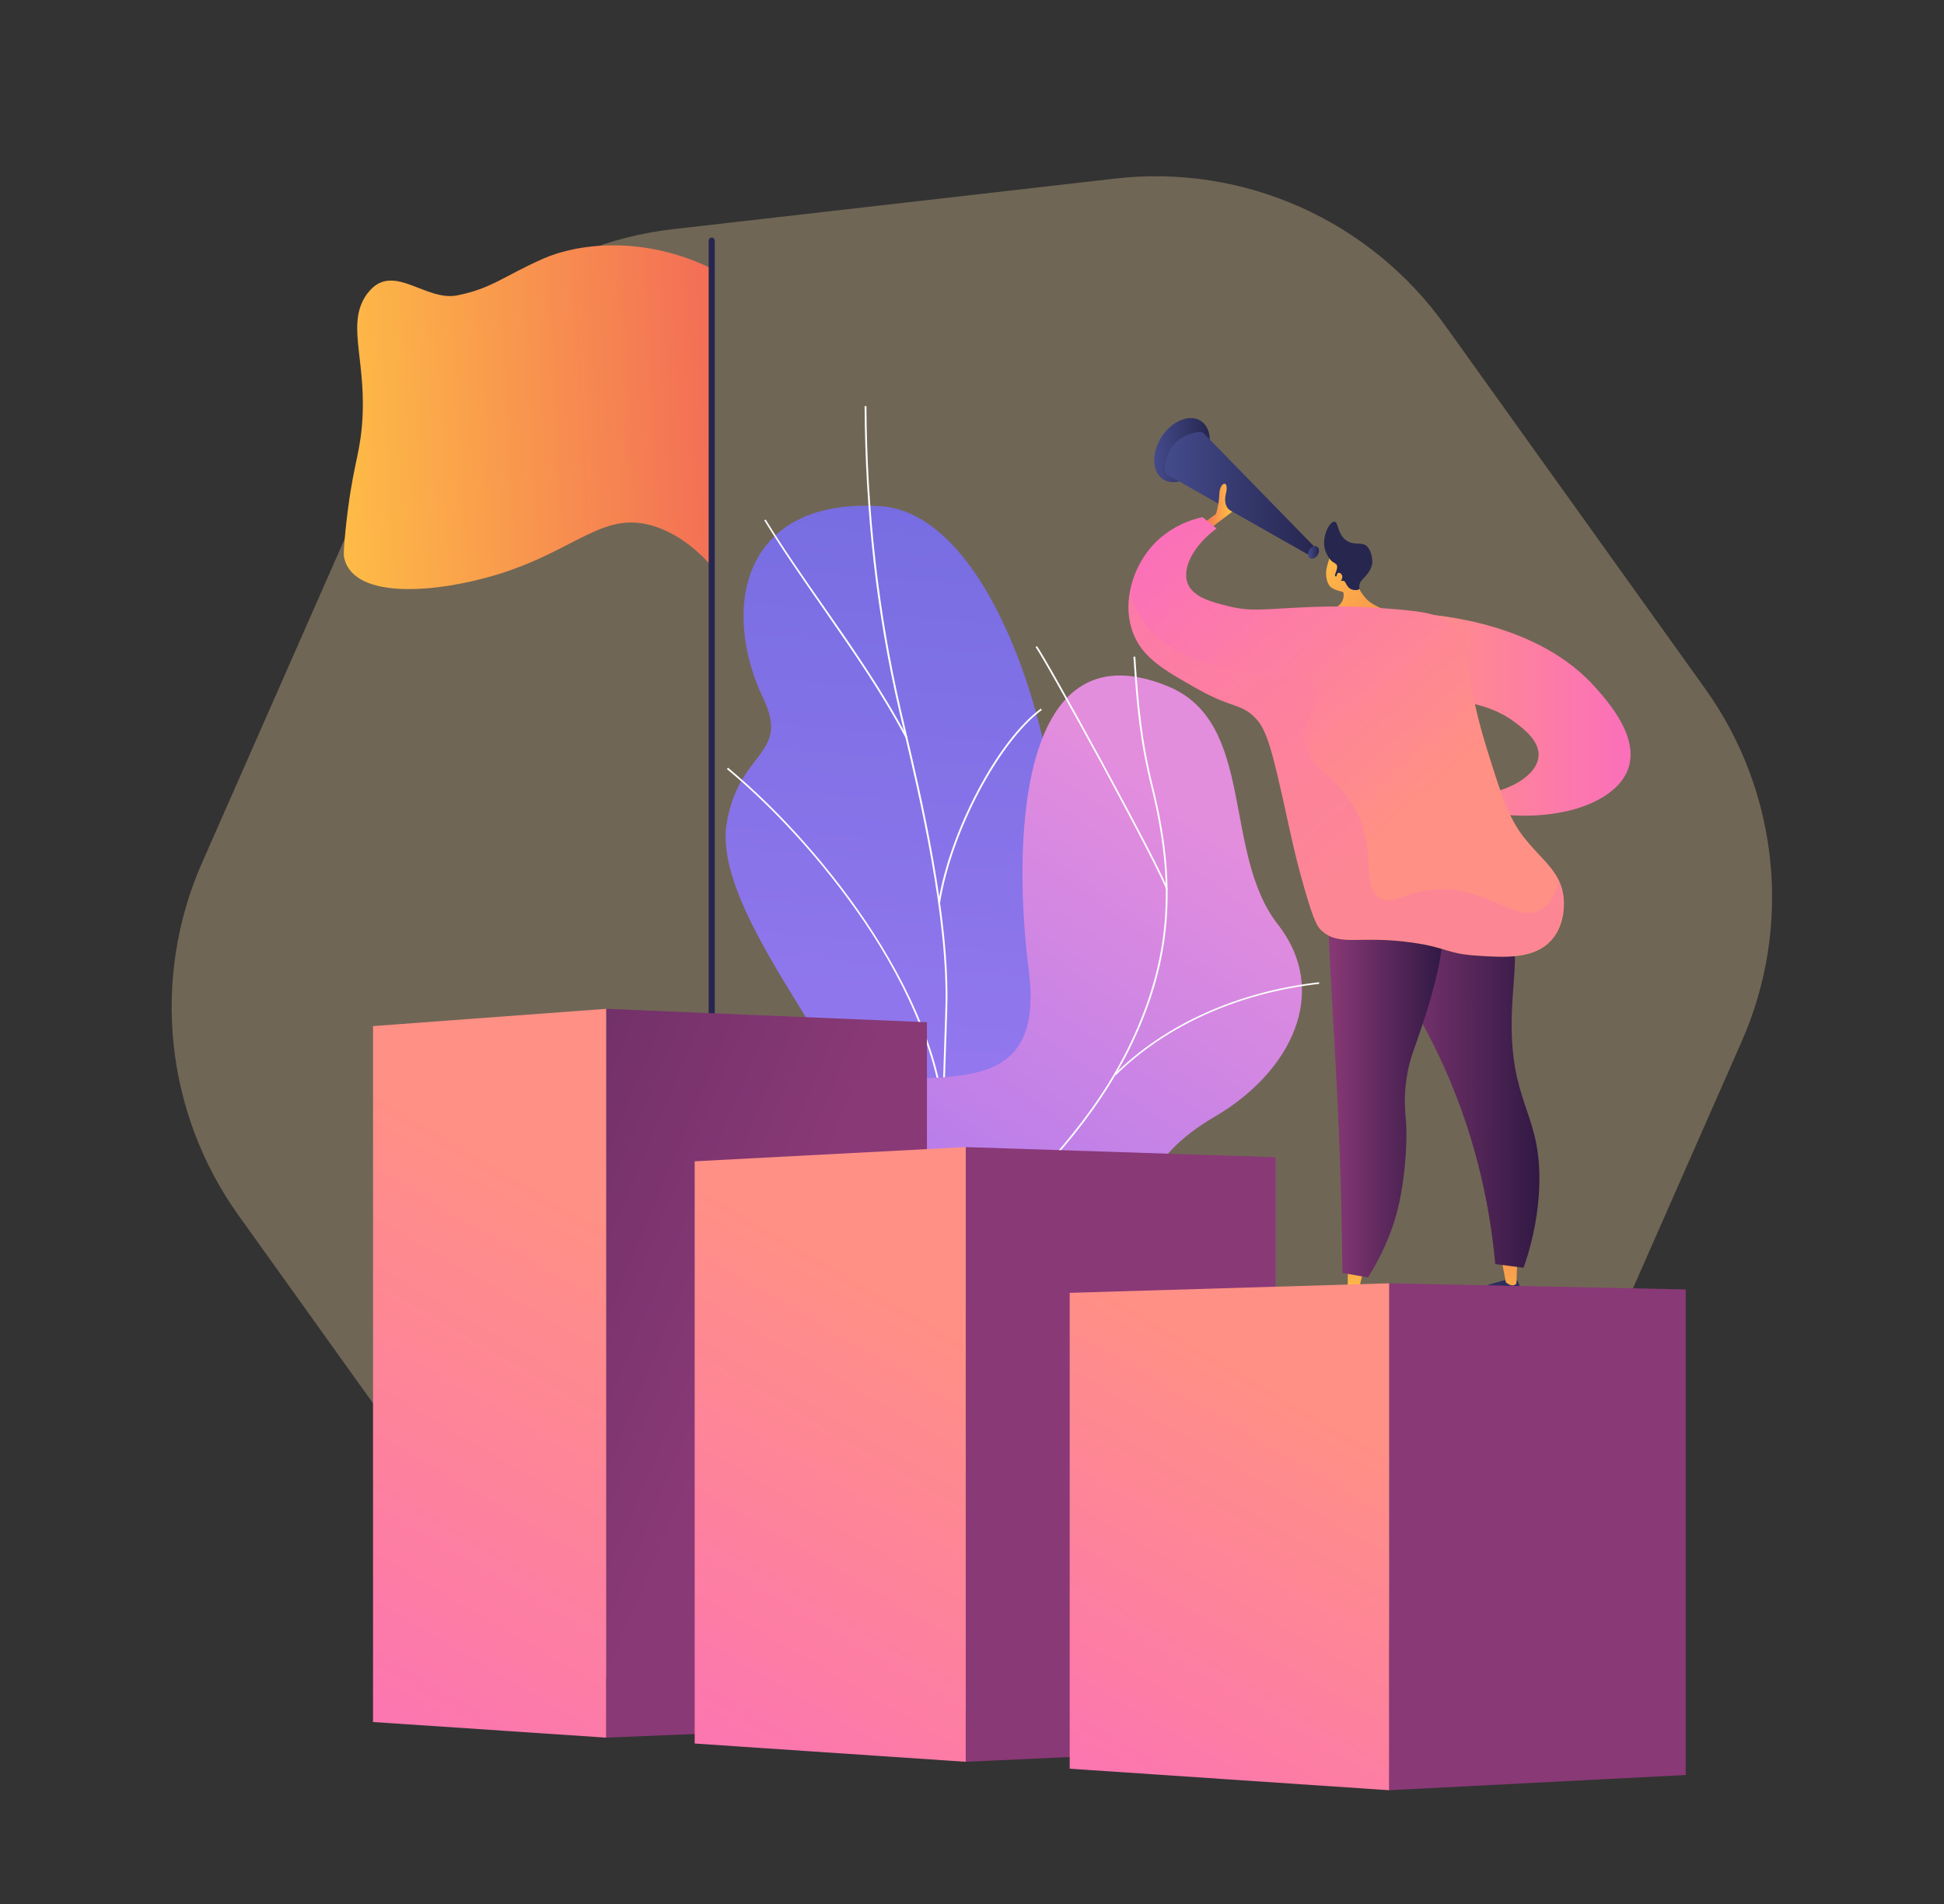 <svg width="443" height="434" viewBox="0 0 443 434" fill="none" xmlns="http://www.w3.org/2000/svg">
<rect x="0" y="0" width="443" height="434" fill="#333333" stroke="none"/>
<path opacity="0.3" d="M88.586 100.022C100.184 73.682 124.821 55.501 153.343 52.237L254.19 40.694C283.379 37.353 312.113 50.146 329.275 74.123L388.576 156.971C405.347 180.4 408.523 210.965 396.925 237.307L354.361 333.977C342.763 360.319 318.124 378.5 289.601 381.763L188.742 393.302C159.552 396.642 130.818 383.848 113.657 359.871L54.367 277.03C37.599 253.601 34.423 223.037 46.021 196.697L88.586 100.022Z" fill="#FFDCA5"/>
<path d="M237.698 280.091C240.336 284.255 242.973 287.402 245.703 291.335C225.251 294.99 206.234 302.208 185.505 305.956C193.093 279.906 203.041 266.858 188.003 239.234C180.924 226.278 163.202 202.773 165.562 187.92C168.2 170.985 180.184 172.28 173.937 159.186C164.174 138.734 169.079 113.424 200.589 115.367C231.683 117.264 249.497 196.11 238.161 221.512C232.794 245.018 223.956 258.344 237.698 280.091Z" fill="url(#paint0_linear)"/>
<path d="M213.591 296.516H214.008C213.776 288.835 214.1 281.062 214.47 273.566L214.609 270.743C214.887 264.728 215.025 259.314 215.118 254.549C215.164 251.865 215.257 249.32 215.303 246.868C215.534 239.372 215.72 234.097 215.812 231.506C215.858 230.627 215.858 230.025 215.858 229.794C216.506 209.203 209.843 180.978 206.234 165.801C205.864 164.182 205.494 162.701 205.216 161.452C200.219 139.751 197.581 116.569 197.443 92.555H197.026C197.165 116.615 199.756 139.797 204.8 161.544C205.077 162.794 205.447 164.274 205.818 165.94C209.427 181.071 216.09 209.296 215.442 229.84C215.442 230.118 215.396 230.673 215.396 231.552C215.303 234.143 215.118 239.418 214.887 246.96C214.794 249.412 214.748 251.957 214.702 254.641C214.609 259.407 214.47 264.821 214.193 270.836L214.054 273.658C213.684 281.062 213.36 288.835 213.591 296.516Z" fill="#FCFDFE"/>
<path d="M215.115 258.482H215.531C215.3 244.832 209.562 228.915 198.92 212.442C190.036 198.7 178.006 185.05 165.883 174.963L165.651 175.287C177.774 185.328 189.758 198.977 198.642 212.674C209.192 229.053 214.883 244.924 215.115 258.482Z" fill="#FCFDFE"/>
<path d="M206.462 168.346L206.832 168.16C201.326 157.75 194.524 147.94 187.907 138.455C183.373 131.977 178.699 125.268 174.489 118.419L174.165 118.605C178.375 125.453 183.049 132.162 187.583 138.686C194.154 148.172 201.002 157.935 206.462 168.346Z" fill="#FCFDFE"/>
<path d="M214.238 205.687C216.829 189.492 227.703 168.994 237.42 161.822L237.189 161.499C227.379 168.717 216.459 189.307 213.822 205.595L214.238 205.687Z" fill="#FCFDFE"/>
<path d="M234.414 220.957C237.653 246.036 222.384 245.62 202.857 245.897C213.407 266.95 222.893 287.865 232.424 309.103C245.473 308.733 254.819 308.178 256.855 292.492C259.169 274.724 259.955 264.359 276.983 254.411C294.011 244.417 303.311 226.232 291.188 210.685C278.417 194.305 286.284 164.646 266.109 156.41C230.99 141.973 231.036 194.861 234.414 220.957Z" fill="url(#paint1_linear)"/>
<path d="M224.42 280.414C239.597 265.422 251.766 252.513 259.586 234.328C267.036 216.93 268.007 200.551 262.825 179.636C260.141 168.809 259.447 160.712 258.707 149.653L258.29 149.699C259.031 160.804 259.725 168.901 262.455 179.775C267.591 200.597 266.619 216.884 259.216 234.189C251.442 252.328 239.273 265.191 224.143 280.183L224.42 280.414Z" fill="#FCFDFE"/>
<path d="M257.368 301.699L257.6 301.375C251.631 297.674 245.708 295.036 239.415 293.324C236.223 292.445 233.122 292.168 229.467 291.982V292.399C233.076 292.538 236.13 292.862 239.323 293.694C245.523 295.406 251.446 297.998 257.368 301.699Z" fill="#FCFDFE"/>
<path d="M254.217 245.11C265.646 233.774 282.119 226.324 300.627 224.242L300.581 223.872C282.026 226.001 265.461 233.45 253.94 244.879L254.217 245.11Z" fill="#FCFDFE"/>
<path d="M265.739 202.772L266.109 202.68C265.693 200.829 258.243 186.716 251.442 174.131C244.593 161.499 237.005 147.988 236.265 147.248L235.987 147.525C236.635 148.173 243.39 160.157 251.118 174.316C257.919 186.902 265.323 200.968 265.739 202.772Z" fill="#FCFDFE"/>
<path d="M345.833 291.935C345.833 291.935 346.99 294.619 346.944 295.082C346.851 296.007 346.111 296.701 345.278 296.655C342.78 296.516 338.014 296.146 335.515 295.406C332.045 294.342 343.983 291.519 343.983 291.519L345.833 291.935Z" fill="url(#paint2_linear)"/>
<path d="M345.744 287.957L345.559 292.538C345.559 292.538 344.865 293.648 343.153 292.26L342.228 287.402L345.744 287.957Z" fill="url(#paint3_linear)"/>
<path d="M337.089 202.957C339.865 204.484 341.531 206.566 342.179 207.492C347.454 214.756 344.215 222.622 344.493 235.069C344.863 252.374 351.479 254.595 350.739 271.021C350.369 278.748 348.611 284.949 347.176 288.928C345.048 288.65 342.919 288.373 340.745 288.095C339.773 277.453 337.136 261.027 329.038 243.074C320.571 224.288 310.993 214.663 314.833 207.399C318.026 201.384 329.408 198.746 337.089 202.957Z" fill="url(#paint4_linear)"/>
<path opacity="0.3" d="M314.832 207.399C317.978 201.383 329.407 198.746 337.088 203.003C337.366 203.142 337.643 203.327 337.875 203.512C332.276 212.997 332.183 219.522 333.433 223.917C334.728 228.406 337.366 230.673 338.013 237.151C338.707 244.369 335.792 245.618 336.903 251.495C338.291 258.898 343.288 258.759 344.63 266.024C345.926 272.918 342.039 276.25 344.491 280.692C345.417 282.404 346.944 283.607 348.609 284.439C348.147 286.151 347.638 287.678 347.175 288.974C345.047 288.696 342.918 288.419 340.743 288.141C339.772 277.499 337.134 261.073 329.037 243.12C320.616 224.287 311.037 214.663 314.832 207.399Z" fill="url(#paint5_linear)"/>
<path d="M309.699 293.741C309.699 293.741 310.855 296.425 310.809 296.888C310.717 297.813 309.976 298.507 309.143 298.461C306.645 298.322 301.879 297.952 299.38 297.211C295.91 296.147 307.848 293.325 307.848 293.325L309.699 293.741Z" fill="url(#paint6_linear)"/>
<path d="M310.668 289.761L309.511 294.435C309.511 294.435 308.817 295.545 307.105 294.157L307.151 289.206L310.668 289.761Z" fill="url(#paint7_linear)"/>
<path d="M326.867 205.688C332.003 211.009 325.525 229.749 322.147 239.373C321.824 240.252 320.991 242.566 320.528 245.805C319.834 250.339 320.25 253.624 320.435 256.169C320.435 256.169 320.898 262.693 319.279 271.994C318.492 276.482 316.688 283.33 311.737 291.15C309.793 290.826 307.85 290.456 305.906 290.132C305.814 281.711 305.629 267.968 304.796 250.941C303.454 223.132 301.141 197.729 304.009 197.174C304.981 196.989 305.166 199.719 308.127 202.264C314.79 208.094 322.934 201.662 326.867 205.688Z" fill="url(#paint8_linear)"/>
<path d="M322.007 139.751C328.624 140.168 350.742 142.158 363.651 156.779C366.705 160.249 374.201 168.717 370.638 176.167C367.168 183.339 354.304 187.642 339.081 185.236C338.063 183.94 337.045 182.644 335.981 181.349C344.402 180.47 350.233 176.537 350.603 172.419C350.927 168.809 346.994 165.941 345.004 164.46C338.295 159.509 329.827 159.602 326.912 159.74C325.293 153.077 323.627 146.414 322.007 139.751Z" fill="url(#paint9_linear)"/>
<path d="M264.677 99.588C262.317 103.29 262.502 107.593 265.047 109.259C267.638 110.925 271.664 109.259 274.024 105.604C276.383 101.948 276.198 97.599 273.653 95.933C271.062 94.267 267.037 95.933 264.677 99.588Z" fill="url(#paint10_linear)"/>
<path d="M300.162 125.268L274.436 98.894C274.112 98.57 273.603 98.385 273.14 98.431C271.104 98.709 265.69 100.143 265.459 106.945C265.459 107.5 265.737 108.056 266.246 108.333L298.543 126.657L300.162 125.268Z" fill="url(#paint11_linear)"/>
<path d="M298.405 125.315C297.943 126.055 297.989 126.888 298.498 127.212C299.007 127.536 299.793 127.212 300.256 126.518C300.719 125.777 300.673 124.944 300.164 124.621C299.655 124.25 298.868 124.574 298.405 125.315Z" fill="url(#paint12_linear)"/>
<path d="M276.245 120.086L280.826 116.616C280.826 116.616 278.559 115.922 279.346 112.544C280.178 109.166 277.957 109.814 277.865 112.544C277.772 115.274 277.078 117.171 277.078 117.171L274.256 119.207L276.245 120.086Z" fill="url(#paint13_linear)"/>
<path d="M302.81 133.273C301.792 131.468 302.301 129.433 302.439 128.97C302.948 127.119 303.087 126.841 303.457 126.471L303.966 125.962C303.966 125.962 304.013 125.962 304.013 125.916C304.337 125.685 305.632 125.361 305.91 125.314C306.789 125.314 308.501 128.461 309.38 133.273C309.473 133.458 309.519 133.643 309.611 133.782C309.75 134.106 309.843 134.337 309.843 134.384C309.982 134.754 310.907 136.188 311.925 137.021C314.238 138.964 319.56 140.167 319.513 141C319.467 141.787 314.794 142.342 310.213 142.25C306.974 142.157 301.421 141.741 301.329 140.584C301.236 139.427 306.789 138.918 306.141 135.031C306.049 134.754 303.55 134.615 302.81 133.273Z" fill="url(#paint14_linear)"/>
<path d="M301.883 125.037C302.253 126.517 303.318 127.906 303.734 128.091C303.78 128.091 304.104 128.276 304.428 128.553C304.474 128.6 304.521 128.646 304.567 128.692C305.122 129.525 303.919 131.006 304.289 131.33C304.567 131.561 305.492 130.913 305.677 131.145C305.863 131.376 305.122 132.07 305.354 132.348C305.492 132.533 305.955 132.209 306.372 132.486C306.557 132.625 306.557 132.764 306.834 133.227C307.019 133.504 307.204 133.782 307.343 133.921C308.084 134.661 309.564 134.615 309.796 134.198C309.842 134.106 309.749 134.013 309.749 133.689C309.749 133.689 309.749 133.366 309.888 132.949C310.073 132.394 310.721 131.839 311.323 131.145C312.433 129.849 312.618 128.924 312.664 128.6C312.664 128.507 312.664 128.415 312.711 128.368C312.803 127.212 312.433 125.592 311.693 124.713C310.49 123.279 308.824 124.482 306.881 123.232C304.66 121.752 305.076 118.929 304.058 118.883C302.901 118.929 301.235 122.307 301.883 125.037Z" fill="#26264F"/>
<path d="M304.703 130.867C304.935 130.265 305.675 130.589 305.86 131.237C305.999 131.885 305.536 132.718 304.935 132.718C304.287 132.764 304.379 131.654 304.703 130.867Z" fill="url(#paint15_linear)"/>
<path d="M329.783 141.603C326.915 139.52 322.38 139.15 313.311 138.502C306.509 138.04 300.17 138.271 296.33 138.456C288.093 138.826 285.04 139.474 279.811 138.132C276.109 137.207 271.899 136.143 270.649 132.996C269.308 129.526 271.899 124.39 277.22 120.457C276.156 119.578 275.091 118.699 274.027 117.866C272.084 118.282 265.883 119.902 261.488 125.732C257.694 130.775 255.796 138.132 258.249 144.379C260.424 149.978 265.328 152.754 272.685 156.918C280.921 161.592 282.68 160.157 286.15 163.72C288.788 166.404 290.083 172.002 292.582 183.107C293.97 189.354 294.988 194.629 297.301 202.634C299.522 210.315 300.309 211.333 301.188 212.119C305.306 215.867 309.702 213.091 321.917 214.849C329.691 215.96 329.645 217.348 336.539 217.811C342.924 218.227 349.634 218.69 353.567 214.248C356.944 210.5 356.389 205.132 356.297 204.346C355.603 198.608 351.438 196.11 347.366 190.973C343.711 186.393 342.045 180.979 338.667 170.152C332.93 151.551 335.567 145.813 329.783 141.603Z" fill="url(#paint16_linear)"/>
<path opacity="0.3" d="M257.508 134.939C258.156 137.438 259.266 139.936 261.024 142.203C266.669 149.607 276.942 151.782 282.263 152.938C291.98 155.02 297.856 153.401 299.707 156.918C301.465 160.249 296.884 162.933 297.393 168.902C298.041 176.12 305.028 176.351 309.377 185.513C313.819 194.906 309.933 202.032 314.421 204.669C317.475 206.427 319.603 203.42 326.405 202.772C338.806 201.661 345.145 210.499 351.021 207.399C352.502 206.612 354.26 204.9 355.278 200.736C355.741 201.8 356.111 202.911 356.25 204.206C356.342 204.947 356.851 210.314 353.52 214.108C349.54 218.55 342.877 218.087 336.492 217.671C329.598 217.208 329.644 215.82 321.871 214.71C309.701 212.951 305.259 215.728 301.141 211.98C300.262 211.193 299.475 210.175 297.254 202.494C294.941 194.489 293.969 189.215 292.535 182.968C290.036 171.863 288.741 166.264 286.103 163.581C282.633 160.064 280.875 161.452 272.638 156.779C265.281 152.614 260.377 149.838 258.202 144.239C257.091 141.324 256.953 138.085 257.508 134.939Z" fill="url(#paint17_linear)"/>
<path d="M162.375 61.322C146.55 53.456 131.42 55.585 123.878 58.916C114.947 62.849 111.986 65.81 104.12 67.337C97.087 68.679 89.822 60.073 84.362 66.134C83.992 66.551 83.53 67.06 83.021 67.939C79.088 74.694 83.715 82.884 82.465 97.182C81.818 104.493 80.244 106.529 78.764 120.595C78.209 125.962 78.301 126.749 78.486 127.351C80.892 136.836 99.909 135.031 113.282 130.96C131.744 125.315 137.666 115.875 149.789 120.179C155.388 122.168 159.645 126.147 162.329 129.201C161.079 106.621 163.624 83.81 162.375 61.322Z" fill="url(#paint18_linear)"/>
<path d="M162.187 240.02C162.557 240.02 162.881 239.697 162.881 239.326V54.845C162.881 54.475 162.557 54.151 162.187 54.151C161.817 54.151 161.493 54.475 161.493 54.845V239.326C161.493 239.697 161.817 240.02 162.187 240.02Z" fill="#26264F"/>
<path d="M138.127 396.046L211.234 393.038V232.987L138.127 229.934V396.046Z" fill="url(#paint19_linear)"/>
<path d="M85.008 392.483L138.127 396.046V229.934L85.008 233.867V392.483Z" fill="url(#paint20_linear)"/>
<path d="M220.074 401.552L290.684 398.313V263.757L220.074 261.444V401.552Z" fill="url(#paint21_linear)"/>
<path d="M158.303 397.387L220.074 401.551V261.443L158.303 264.682V397.387Z" fill="url(#paint22_linear)"/>
<path d="M316.547 408.032L384.148 404.561V293.882L316.547 292.494V408.032Z" fill="url(#paint23_linear)"/>
<path d="M243.765 403.125L316.549 408.03V292.492L243.765 294.666V403.125Z" fill="url(#paint24_linear)"/>
<defs>
<linearGradient id="paint0_linear" x1="196.358" y1="351.781" x2="224.188" y2="12.442" gradientUnits="userSpaceOnUse">
<stop stop-color="#AA80F9"/>
<stop offset="0.996" stop-color="#6165D7"/>
</linearGradient>
<linearGradient id="paint1_linear" x1="277.616" y1="188.463" x2="173.814" y2="337.492" gradientUnits="userSpaceOnUse">
<stop offset="0.004" stop-color="#E38DDD"/>
<stop offset="1" stop-color="#9571F6"/>
</linearGradient>
<linearGradient id="paint2_linear" x1="341.308" y1="288.234" x2="340.256" y2="306.953" gradientUnits="userSpaceOnUse">
<stop offset="0.004" stop-color="#26264F"/>
<stop offset="1" stop-color="#444B8C"/>
</linearGradient>
<linearGradient id="paint3_linear" x1="342.486" y1="301.494" x2="345.851" y2="274.152" gradientUnits="userSpaceOnUse">
<stop stop-color="#FFC444"/>
<stop offset="0.996" stop-color="#F36F56"/>
</linearGradient>
<linearGradient id="paint4_linear" x1="350.804" y1="244.931" x2="313.987" y2="244.931" gradientUnits="userSpaceOnUse">
<stop stop-color="#311944"/>
<stop offset="1" stop-color="#893976"/>
</linearGradient>
<linearGradient id="paint5_linear" x1="350.802" y1="244.931" x2="313.986" y2="244.931" gradientUnits="userSpaceOnUse">
<stop stop-color="#311944"/>
<stop offset="1" stop-color="#893976"/>
</linearGradient>
<linearGradient id="paint6_linear" x1="305.396" y1="286.098" x2="304.344" y2="304.816" gradientUnits="userSpaceOnUse">
<stop offset="0.004" stop-color="#26264F"/>
<stop offset="1" stop-color="#444B8C"/>
</linearGradient>
<linearGradient id="paint7_linear" x1="307.936" y1="297.242" x2="311.301" y2="269.9" gradientUnits="userSpaceOnUse">
<stop stop-color="#FFC444"/>
<stop offset="0.996" stop-color="#F36F56"/>
</linearGradient>
<linearGradient id="paint8_linear" x1="328.756" y1="244.188" x2="302.597" y2="244.188" gradientUnits="userSpaceOnUse">
<stop stop-color="#311944"/>
<stop offset="1" stop-color="#893976"/>
</linearGradient>
<linearGradient id="paint9_linear" x1="371.583" y1="162.829" x2="321.988" y2="162.829" gradientUnits="userSpaceOnUse">
<stop stop-color="#FB6FBB"/>
<stop offset="1" stop-color="#FF9085"/>
</linearGradient>
<linearGradient id="paint10_linear" x1="275.706" y1="102.612" x2="263.017" y2="102.612" gradientUnits="userSpaceOnUse">
<stop offset="0.004" stop-color="#26264F"/>
<stop offset="1" stop-color="#444B8C"/>
</linearGradient>
<linearGradient id="paint11_linear" x1="300.165" y1="112.559" x2="265.47" y2="112.559" gradientUnits="userSpaceOnUse">
<stop offset="0.004" stop-color="#26264F"/>
<stop offset="1" stop-color="#444B8C"/>
</linearGradient>
<linearGradient id="paint12_linear" x1="300.575" y1="125.895" x2="298.096" y2="125.895" gradientUnits="userSpaceOnUse">
<stop offset="0.004" stop-color="#26264F"/>
<stop offset="1" stop-color="#444B8C"/>
</linearGradient>
<linearGradient id="paint13_linear" x1="280.858" y1="115.175" x2="274.316" y2="115.175" gradientUnits="userSpaceOnUse">
<stop stop-color="#FFC444"/>
<stop offset="0.996" stop-color="#F36F56"/>
</linearGradient>
<linearGradient id="paint14_linear" x1="298.167" y1="124.723" x2="323.765" y2="158.53" gradientUnits="userSpaceOnUse">
<stop stop-color="#FFC444"/>
<stop offset="0.996" stop-color="#F36F56"/>
</linearGradient>
<linearGradient id="paint15_linear" x1="299.595" y1="124.396" x2="321.747" y2="153.651" gradientUnits="userSpaceOnUse">
<stop stop-color="#FFC444"/>
<stop offset="0.996" stop-color="#F36F56"/>
</linearGradient>
<linearGradient id="paint16_linear" x1="265.319" y1="118.656" x2="322.107" y2="184.277" gradientUnits="userSpaceOnUse">
<stop stop-color="#FB6FBB"/>
<stop offset="1" stop-color="#FF9085"/>
</linearGradient>
<linearGradient id="paint17_linear" x1="257.866" y1="125.105" x2="314.654" y2="190.726" gradientUnits="userSpaceOnUse">
<stop stop-color="#FF9085"/>
<stop offset="1" stop-color="#FB6FBB"/>
</linearGradient>
<linearGradient id="paint18_linear" x1="67.769" y1="97.475" x2="162.097" y2="92.836" gradientUnits="userSpaceOnUse">
<stop stop-color="#FFC444"/>
<stop offset="0.996" stop-color="#F36F56"/>
</linearGradient>
<linearGradient id="paint19_linear" x1="-50.202" y1="223.777" x2="168.361" y2="315.89" gradientUnits="userSpaceOnUse">
<stop stop-color="#311944"/>
<stop offset="1" stop-color="#893976"/>
</linearGradient>
<linearGradient id="paint20_linear" x1="134.828" y1="276.143" x2="56.028" y2="410.718" gradientUnits="userSpaceOnUse">
<stop stop-color="#FF9085"/>
<stop offset="1" stop-color="#FB6FBB"/>
</linearGradient>
<linearGradient id="paint21_linear" x1="-35.356" y1="215.351" x2="174.126" y2="303.637" gradientUnits="userSpaceOnUse">
<stop stop-color="#311944"/>
<stop offset="1" stop-color="#893976"/>
</linearGradient>
<linearGradient id="paint22_linear" x1="210.047" y1="298.351" x2="139.995" y2="417.988" gradientUnits="userSpaceOnUse">
<stop stop-color="#FF9085"/>
<stop offset="1" stop-color="#FB6FBB"/>
</linearGradient>
<linearGradient id="paint23_linear" x1="-17.781" y1="202.439" x2="185.396" y2="288.068" gradientUnits="userSpaceOnUse">
<stop stop-color="#311944"/>
<stop offset="1" stop-color="#893976"/>
</linearGradient>
<linearGradient id="paint24_linear" x1="298.806" y1="320.217" x2="236.429" y2="426.747" gradientUnits="userSpaceOnUse">
<stop stop-color="#FF9085"/>
<stop offset="1" stop-color="#FB6FBB"/>
</linearGradient>
</defs>
</svg>
